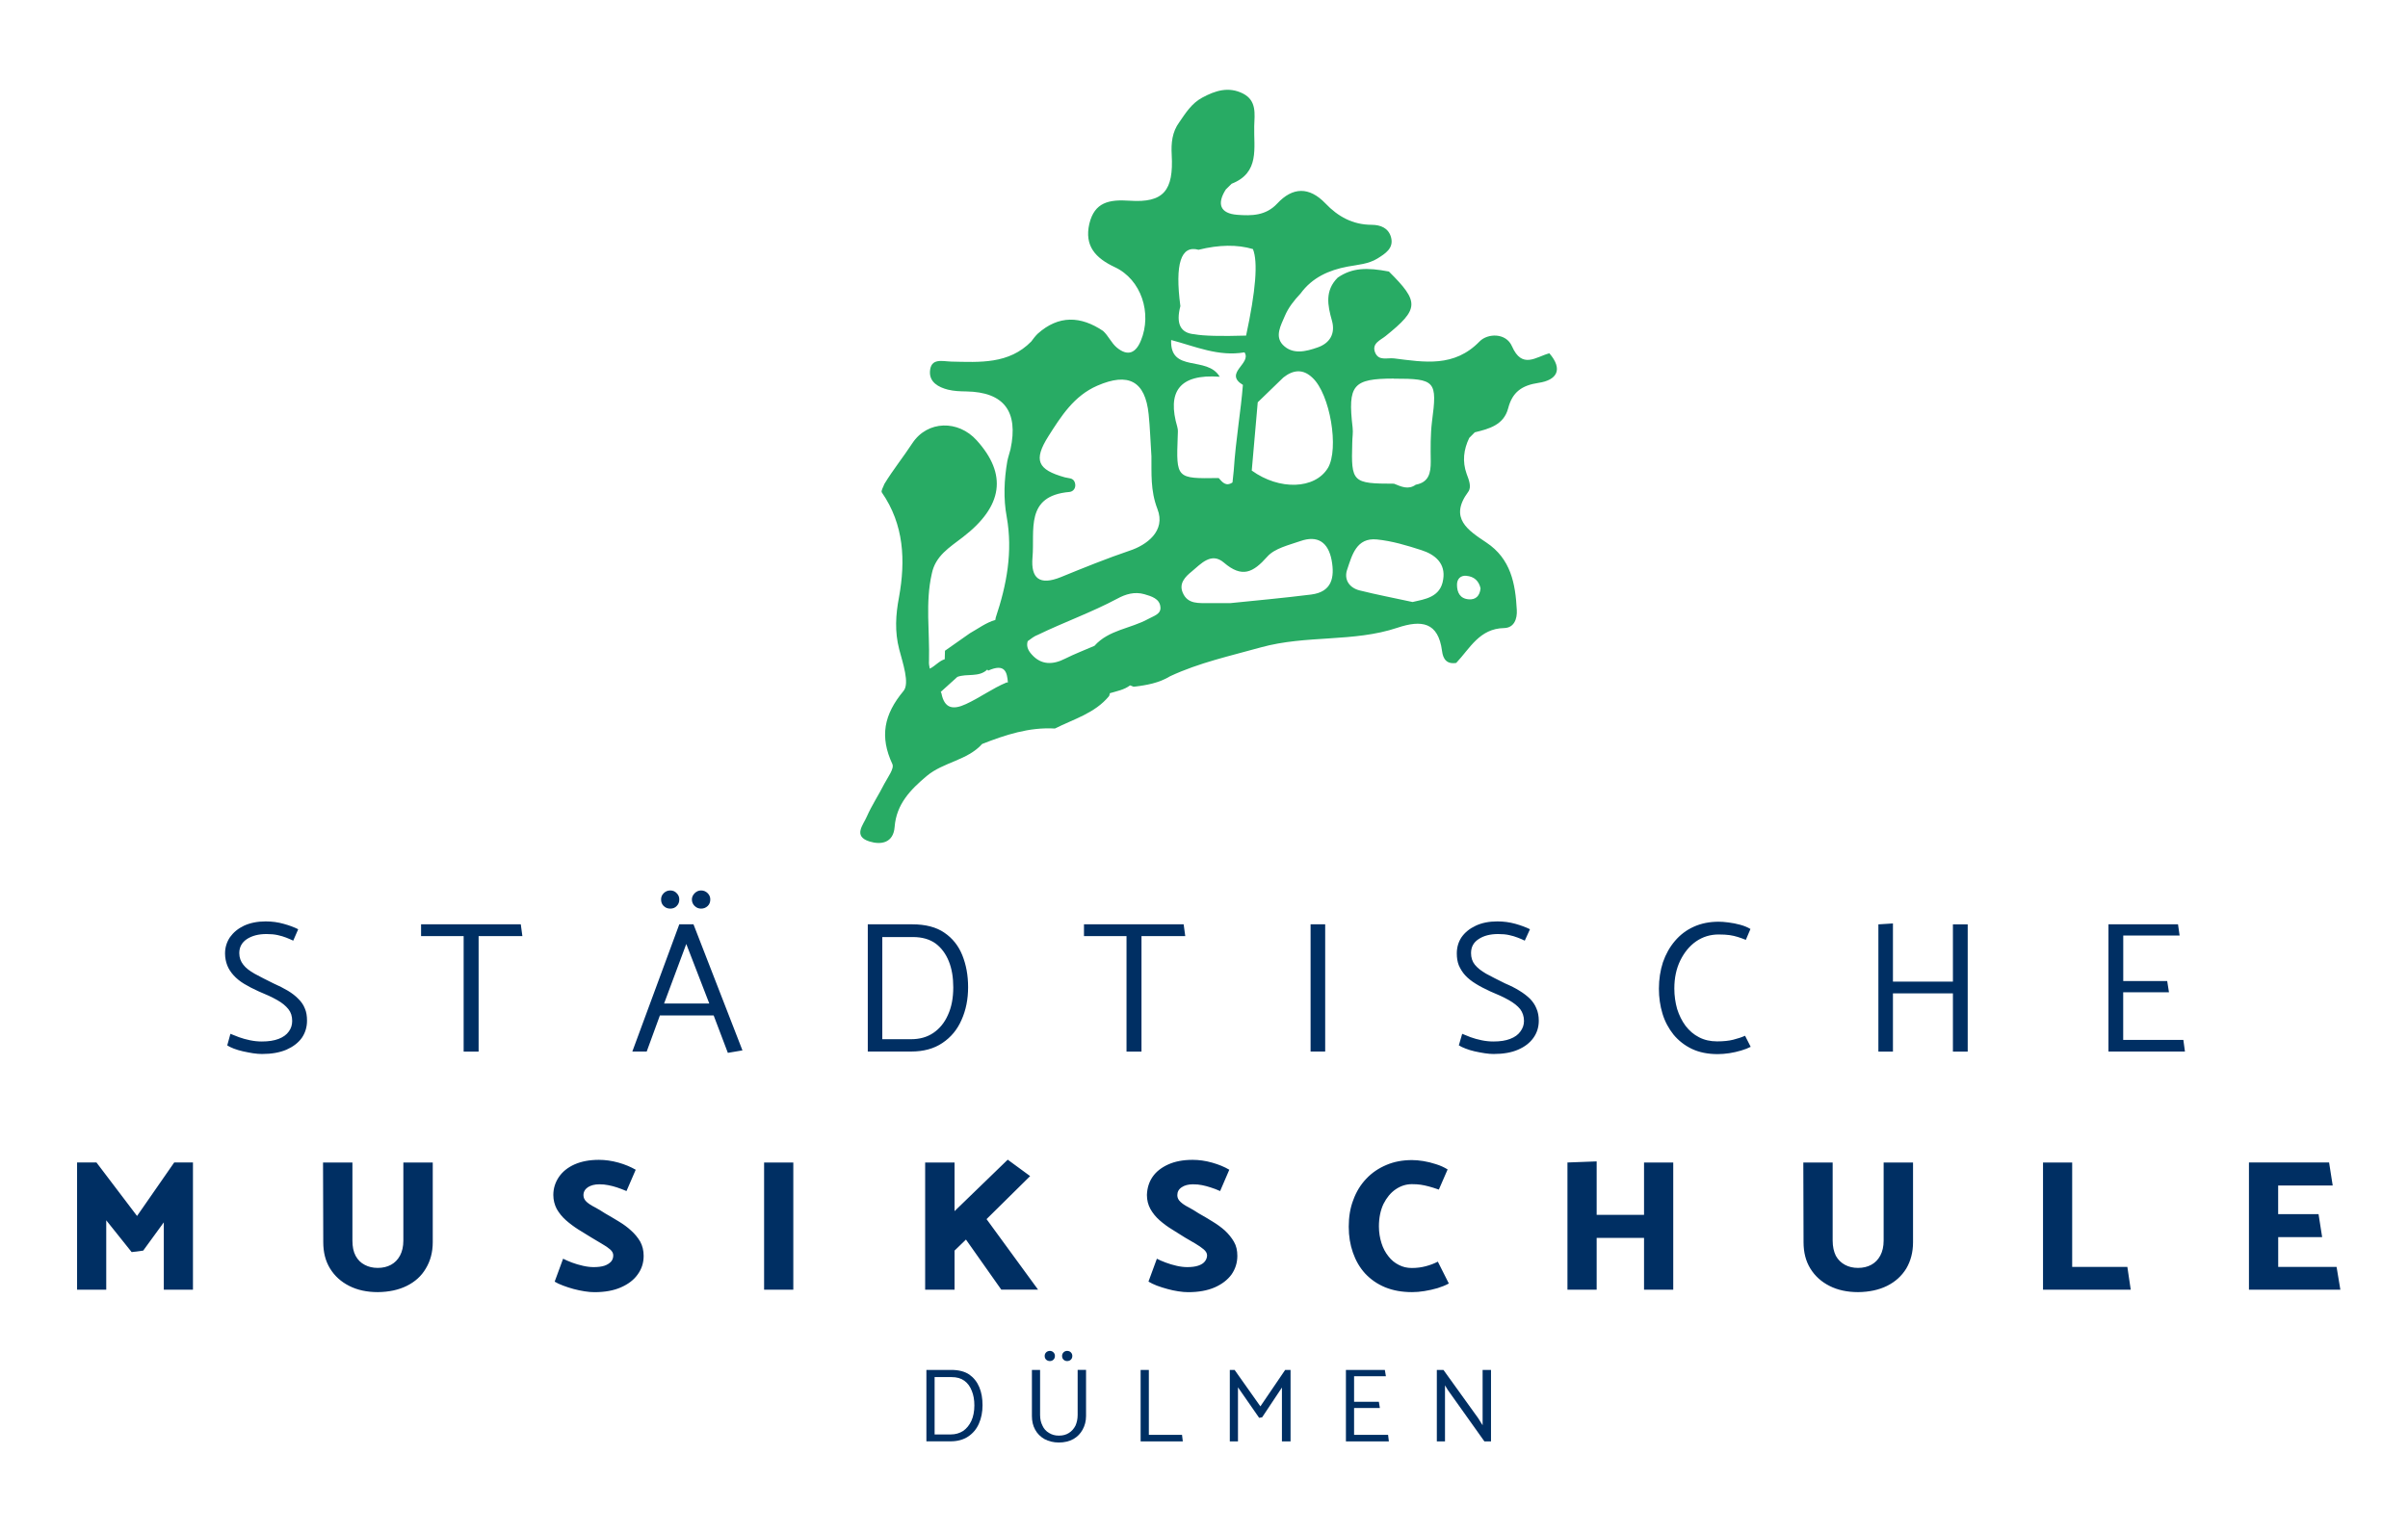 <?xml version="1.0" encoding="UTF-8"?>
<svg id="Ebene_1" data-name="Ebene 1" xmlns="http://www.w3.org/2000/svg" viewBox="0 0 527.61 335.89">
  <defs>
    <style>
      .cls-1 {
        fill: #28ab64;
      }

      .cls-2 {
        fill: #002f63;
      }
    </style>
  </defs>
  <polygon class="cls-2" points="316.61 315.9 316.61 303.62 317.23 304.64 325.24 315.9 326.69 315.9 326.69 300.24 324.85 300.24 324.85 312.37 323.89 310.83 316.27 300.24 314.82 300.24 314.82 315.9 316.61 315.9"/>
  <polygon class="cls-2" points="304.31 315.9 304.14 314.47 296.69 314.47 296.69 308.59 302.34 308.59 302.12 307.22 296.69 307.22 296.69 301.62 303.66 301.62 303.43 300.24 294.9 300.24 294.9 315.9 304.31 315.9"/>
  <polygon class="cls-2" points="276.55 310.62 280.88 304.1 280.88 315.9 282.77 315.9 282.77 300.24 281.59 300.24 276.16 308.23 270.51 300.24 269.46 300.24 269.46 315.9 271.25 315.9 271.25 304.06 275.89 310.74 276.55 310.62"/>
  <polygon class="cls-2" points="258.99 314.47 251.72 314.47 251.72 300.24 249.92 300.24 249.92 315.9 259.16 315.9 258.99 314.47"/>
  <path class="cls-2" d="m233.81,298.3c.35,0,.61-.11.83-.32.22-.22.31-.48.31-.81,0-.29-.09-.54-.31-.77-.22-.22-.48-.33-.83-.33-.3,0-.57.11-.79.33-.22.23-.31.48-.31.77,0,.33.09.59.31.81.22.21.48.32.79.32"/>
  <path class="cls-2" d="m230.04,298.3c.31,0,.57-.11.79-.32.22-.22.31-.48.31-.81,0-.29-.09-.54-.31-.77-.22-.22-.48-.33-.79-.33s-.61.11-.83.33c-.22.23-.31.48-.31.77,0,.33.09.59.31.81.22.21.52.32.83.32"/>
  <path class="cls-2" d="m227.89,300.24h-1.79v10.11c0,1.1.22,2.1.7,2.97.48.89,1.18,1.58,2.06,2.08.92.49,1.97.75,3.15.75s2.28-.25,3.2-.77c.87-.5,1.53-1.19,2.01-2.07.48-.88.74-1.86.74-2.97v-10.11h-1.84v9.89c0,.88-.18,1.66-.48,2.34-.35.68-.83,1.22-1.44,1.6-.61.39-1.32.58-2.19.58s-1.53-.2-2.15-.58c-.66-.38-1.14-.91-1.44-1.59-.35-.68-.53-1.46-.53-2.35v-9.89Z"/>
  <path class="cls-2" d="m214.58,304.04c-.48-1.16-1.22-2.09-2.19-2.78-1.01-.68-2.32-1.02-3.94-1.02h-5.47v15.65h5.29c1.53,0,2.8-.35,3.86-1.05,1.05-.7,1.84-1.64,2.36-2.84.53-1.19.79-2.54.79-4.03s-.22-2.77-.7-3.93m-1.75,7.37c-.44.95-1.05,1.68-1.79,2.2-.79.51-1.71.77-2.71.77h-3.55v-12.57h3.72c1.14,0,2.06.26,2.8.8.74.54,1.26,1.27,1.62,2.2.39.93.57,2,.57,3.19,0,1.33-.22,2.46-.66,3.41Z"/>
  <path class="cls-2" d="m512.79,282.66l-.83-5h-12.79v-6.52h9.63l-.79-5.04h-8.85v-6.28h11.95l-.79-5.04h-17.56v27.88h20.01Zm-46.68-5h-12.08v-22.88h-6.39v27.88h19.22l-.74-5Zm-64.55-22.88h-6.44l.05,17.46c0,2.22.48,4.14,1.49,5.78,1.01,1.64,2.41,2.91,4.2,3.81,1.79.91,3.89,1.36,6.26,1.36,2.45-.03,4.55-.48,6.35-1.37,1.79-.89,3.19-2.15,4.2-3.79.97-1.64,1.49-3.56,1.49-5.78v-17.46h-6.44v17.1c0,1.31-.26,2.41-.74,3.3-.48.89-1.14,1.56-1.97,2.01-.83.45-1.79.68-2.89.68s-2.02-.22-2.85-.66c-.83-.44-1.53-1.1-2.02-1.99-.44-.89-.7-2-.7-3.34v-17.1Zm-34.94,27.88v-27.88h-6.4v11.48h-10.38v-11.72l-6.4.24v27.88h6.4v-11.35h10.38v11.35h6.4Zm-49.44-26.36c-.75-.47-1.58-.85-2.54-1.15-.92-.3-1.84-.53-2.76-.68-.92-.15-1.75-.22-2.49-.22-2.06,0-3.94.35-5.6,1.06-1.71.72-3.2,1.72-4.42,3.02-1.23,1.29-2.19,2.83-2.84,4.63-.7,1.78-1.01,3.75-1.01,5.88s.31,3.95.92,5.7c.61,1.75,1.49,3.27,2.67,4.57,1.23,1.31,2.67,2.31,4.38,3.02,1.75.71,3.68,1.06,5.91,1.06.83,0,1.75-.07,2.71-.23.96-.15,1.93-.37,2.89-.65.92-.29,1.75-.62,2.45-1.01l-2.41-4.79c-.79.41-1.66.75-2.63,1-.96.26-1.97.39-3.06.39s-1.97-.22-2.84-.66c-.88-.44-1.66-1.06-2.28-1.88-.66-.82-1.19-1.79-1.53-2.89-.35-1.11-.57-2.33-.57-3.67,0-1.91.35-3.56,1-4.94.7-1.38,1.57-2.45,2.67-3.2,1.1-.75,2.28-1.13,3.55-1.13.74,0,1.41.04,1.93.12.57.08,1.13.21,1.75.37.61.16,1.36.39,2.23.7l1.93-4.43Zm-65.51,24.6c.48.3,1.09.58,1.79.86.74.27,1.49.52,2.32.74.79.22,1.57.39,2.37.51.83.13,1.53.19,2.19.19,2.28,0,4.2-.35,5.82-1.05,1.58-.7,2.81-1.64,3.68-2.83.83-1.2,1.27-2.55,1.27-4.08,0-1.17-.22-2.2-.75-3.1-.52-.89-1.18-1.7-1.97-2.44-.83-.74-1.75-1.4-2.76-2.01-.96-.61-1.97-1.19-2.98-1.76-.79-.52-1.53-.97-2.28-1.36-.75-.38-1.32-.78-1.75-1.19-.44-.41-.66-.89-.66-1.43,0-.74.31-1.32.97-1.75.61-.42,1.45-.64,2.45-.64.75,0,1.4.06,2.02.19.61.12,1.23.29,1.84.49.66.2,1.35.47,2.1.8l2.01-4.67c-1.05-.63-2.32-1.15-3.77-1.56-1.44-.41-2.89-.61-4.25-.61-2.06,0-3.85.33-5.34,1-1.49.67-2.67,1.58-3.46,2.74-.79,1.16-1.18,2.48-1.23,3.96,0,1.12.26,2.14.75,3.05.52.92,1.18,1.75,2.01,2.48.83.73,1.75,1.42,2.76,2.03.97.62,1.93,1.21,2.84,1.78.79.47,1.53.91,2.28,1.33.7.42,1.32.84,1.8,1.25.48.41.74.85.74,1.31,0,.5-.18.94-.48,1.33-.31.4-.79.71-1.45.93-.66.22-1.45.32-2.41.32-.7,0-1.49-.09-2.32-.28-.83-.19-1.66-.43-2.41-.72-.79-.29-1.41-.57-1.93-.84l-1.84,5.01Zm-32.27,1.76l-7.75-10.99-2.5,2.42v8.57h-6.44v-27.88h6.44v10.66l11.65-11.28,4.91,3.6-9.55,9.43,11.29,15.46h-8.05Zm-45.58,0v-27.88h-6.4v27.88h6.4Zm-52.28-1.76c.48.3,1.09.58,1.84.86.7.27,1.49.52,2.28.74.83.22,1.62.39,2.41.51.79.13,1.53.19,2.18.19,2.28,0,4.21-.35,5.79-1.05,1.61-.7,2.84-1.64,3.68-2.83.88-1.2,1.31-2.55,1.31-4.08,0-1.17-.26-2.2-.74-3.1-.52-.89-1.18-1.7-2.01-2.44-.79-.74-1.71-1.4-2.72-2.01-1.01-.61-1.97-1.19-2.98-1.76-.79-.52-1.54-.97-2.28-1.36-.75-.38-1.36-.78-1.8-1.19-.43-.41-.66-.89-.66-1.43,0-.74.35-1.32.97-1.75.66-.42,1.49-.64,2.5-.64.7,0,1.36.06,1.97.19.66.12,1.27.29,1.89.49.61.2,1.31.47,2.1.8l2.02-4.67c-1.1-.63-2.32-1.15-3.77-1.56-1.49-.41-2.89-.61-4.29-.61-2.06,0-3.81.33-5.34,1-1.49.67-2.62,1.58-3.42,2.74-.79,1.16-1.23,2.48-1.23,3.96,0,1.12.27,2.14.74,3.05.53.92,1.19,1.75,2.02,2.48.83.73,1.75,1.42,2.71,2.03,1.01.62,1.97,1.21,2.89,1.78.75.47,1.49.91,2.23,1.33.75.42,1.36.84,1.84,1.25.48.41.7.85.7,1.31,0,.5-.13.94-.44,1.33-.35.4-.83.71-1.44.93-.66.22-1.45.32-2.41.32-.7,0-1.49-.09-2.32-.28-.88-.19-1.66-.43-2.45-.72-.75-.29-1.4-.57-1.93-.84l-1.84,5.01Zm-44.32-26.12h-6.44l.05,17.46c0,2.22.48,4.14,1.49,5.78,1.01,1.64,2.41,2.91,4.2,3.81,1.79.91,3.89,1.36,6.26,1.36,2.45-.03,4.55-.48,6.35-1.37,1.8-.89,3.2-2.15,4.16-3.79,1-1.64,1.53-3.56,1.53-5.78v-17.46h-6.44v17.1c0,1.31-.26,2.41-.74,3.3-.48.89-1.14,1.56-1.97,2.01-.83.45-1.79.68-2.89.68s-2.02-.22-2.85-.66c-.87-.44-1.53-1.1-2.01-1.99-.48-.89-.7-2-.7-3.34v-17.1Zm-45.84,19.31l4.51-6.19v14.76h6.39v-27.88h-4.11l-8.14,11.72-8.89-11.72h-4.25v27.88h6.39v-15.21l5.57,6.97,2.54-.33Zm447.36-43.62l-.35-2.55h-13.18v-10.45h10.03l-.39-2.46h-9.63v-9.97h12.35l-.35-2.46h-15.24v27.88h16.77Zm-47.6,0v-27.88h-3.24v12.55h-13.14v-12.75l-3.19.2v27.88h3.19v-12.75h13.14v12.75h3.24Zm-47.6-26.86c-.61-.38-1.36-.69-2.24-.93-.83-.23-1.7-.4-2.58-.51-.83-.11-1.58-.16-2.15-.16-2.02,0-3.86.37-5.47,1.11-1.62.73-2.97,1.77-4.11,3.11-1.14,1.34-2.01,2.89-2.63,4.68-.57,1.77-.88,3.7-.88,5.78,0,1.94.27,3.77.79,5.49.52,1.72,1.36,3.25,2.41,4.57,1.1,1.33,2.45,2.38,4.03,3.14,1.62.76,3.5,1.14,5.65,1.14.79,0,1.62-.07,2.54-.2.88-.14,1.75-.33,2.58-.58.84-.24,1.53-.52,2.11-.82l-1.23-2.42c-.74.33-1.62.62-2.58.86-.97.25-2.15.37-3.55.37-1.49,0-2.8-.3-3.95-.9-1.18-.6-2.14-1.44-2.97-2.52-.79-1.07-1.4-2.31-1.84-3.7-.39-1.4-.61-2.88-.61-4.47,0-2.32.44-4.37,1.31-6.15.88-1.78,2.02-3.17,3.46-4.18,1.48-1.01,3.11-1.51,4.95-1.51.97,0,1.75.05,2.41.14.65.09,1.22.24,1.79.41.57.18,1.14.39,1.75.63l1.01-2.38Zm-63.89,25.5c.39.25.88.48,1.49.71.57.24,1.27.43,1.97.6.74.17,1.48.3,2.23.42.7.11,1.36.16,1.93.16,2.1,0,3.9-.31,5.34-.94,1.49-.64,2.58-1.49,3.37-2.59.79-1.1,1.18-2.35,1.18-3.77,0-1.01-.17-1.91-.52-2.69-.31-.78-.79-1.48-1.4-2.11-.65-.63-1.4-1.21-2.32-1.77-.87-.55-1.92-1.08-3.15-1.6-1.62-.79-2.98-1.5-4.12-2.11-1.09-.62-1.92-1.28-2.5-1.99-.57-.71-.83-1.56-.83-2.54,0-1.32.53-2.34,1.66-3.07,1.1-.74,2.54-1.11,4.25-1.11.96,0,1.75.07,2.45.23.7.15,1.32.34,1.88.56.57.22,1.1.44,1.53.66l1.14-2.5c-.87-.44-1.97-.84-3.19-1.19-1.27-.35-2.59-.53-3.95-.53-1.84,0-3.41.32-4.73.94-1.35.63-2.37,1.47-3.11,2.51-.7,1.04-1.05,2.23-1.05,3.56,0,.96.13,1.83.44,2.62.35.79.79,1.52,1.4,2.19.62.67,1.4,1.29,2.32,1.85.88.56,1.97,1.11,3.15,1.66,1.62.66,2.98,1.29,4.08,1.91,1.09.62,1.93,1.28,2.5,1.99.52.71.83,1.57.83,2.58,0,.85-.26,1.62-.79,2.32-.48.69-1.23,1.24-2.24,1.62-.96.38-2.19.57-3.68.57-.83,0-1.71-.09-2.58-.27-.88-.18-1.66-.4-2.41-.67-.7-.27-1.32-.52-1.84-.74l-.74,2.54Zm-29.29,1.35v-27.88h-3.2v27.88h3.2Zm-31-27.88h-21.85v2.59h9.32v25.3h3.28v-25.3h9.59l-.35-2.59Zm-59.33,2.79c2.01,0,3.68.48,4.99,1.43,1.27.96,2.23,2.26,2.89,3.92.66,1.65.96,3.54.96,5.68,0,2.35-.39,4.37-1.18,6.07-.75,1.7-1.84,3-3.2,3.92-1.36.92-2.98,1.37-4.86,1.37h-6.31v-22.38h6.7Zm-.39,25.09c2.71,0,4.99-.62,6.83-1.86,1.88-1.25,3.28-2.93,4.21-5.07.96-2.13,1.44-4.52,1.44-7.17s-.44-4.94-1.27-7.01c-.83-2.07-2.15-3.73-3.94-4.94-1.75-1.21-4.11-1.83-7.01-1.83h-9.76v27.88h9.51Zm-46.03-31.32c.57,0,1.05-.19,1.45-.57.4-.38.57-.86.57-1.44,0-.52-.17-.97-.57-1.37-.39-.39-.87-.6-1.45-.6-.52,0-1,.2-1.4.6-.39.4-.61.85-.61,1.37,0,.58.22,1.06.61,1.44.39.38.88.57,1.4.57Zm-6.74,0c.57,0,1.05-.19,1.4-.57.39-.38.57-.86.57-1.44,0-.52-.17-.97-.57-1.37-.35-.39-.83-.6-1.4-.6s-1.05.2-1.45.6c-.4.4-.57.85-.57,1.37,0,.58.18,1.06.57,1.44.39.38.87.57,1.45.57Zm1.97,3.44l-10.29,27.88h3.15l2.89-7.91h11.78l3.11,8.2,3.2-.54-10.73-27.63h-3.11Zm6.57,17.35h-9.9l4.86-13.04,5.04,13.04Zm-41.3-17.35h-21.85v2.59h9.33v25.3h3.28v-25.3h9.59l-.35-2.59Zm-64.33,26.53c.36.25.88.48,1.45.71.62.24,1.28.43,2.02.6.75.17,1.49.3,2.19.42.74.11,1.4.16,1.97.16,2.1,0,3.86-.31,5.35-.94,1.44-.64,2.58-1.49,3.37-2.59.75-1.1,1.14-2.35,1.14-3.77,0-1.01-.13-1.91-.48-2.69-.3-.78-.79-1.48-1.44-2.11-.61-.63-1.35-1.21-2.28-1.77-.92-.55-1.97-1.08-3.15-1.6-1.62-.79-2.98-1.5-4.11-2.11-1.1-.62-1.97-1.28-2.5-1.99-.57-.71-.88-1.56-.88-2.54,0-1.32.57-2.34,1.66-3.07,1.14-.74,2.54-1.11,4.29-1.11.92,0,1.75.07,2.46.23.7.15,1.31.34,1.88.56.57.22,1.05.44,1.53.66l1.09-2.5c-.87-.44-1.92-.84-3.2-1.19-1.23-.35-2.54-.53-3.94-.53-1.79,0-3.37.32-4.73.94-1.32.63-2.32,1.47-3.07,2.51-.7,1.04-1.09,2.23-1.09,3.56,0,.96.18,1.83.48,2.62.31.79.79,1.52,1.4,2.19.61.67,1.36,1.29,2.28,1.85.92.56,1.97,1.11,3.2,1.66,1.62.66,2.98,1.29,4.07,1.91,1.1.62,1.88,1.28,2.45,1.99.57.71.83,1.57.83,2.58,0,.85-.22,1.62-.74,2.32-.48.69-1.23,1.24-2.23,1.62-.97.38-2.23.57-3.68.57-.88,0-1.71-.09-2.59-.27-.88-.18-1.66-.4-2.41-.67-.74-.27-1.35-.52-1.88-.74l-.7,2.54Z"/>
  <path class="cls-1" d="m339.47,77.43c-2.93.77-5.96,3.55-8.19-1.55-1.31-2.99-5.34-2.85-7.09-1.05-5.56,5.73-12.08,4.55-18.74,3.72-1.53-.18-3.37.63-4.16-1.31-.79-2.01,1.23-2.7,2.33-3.61,7.31-5.9,7.44-7.43.7-14.12-4.82-.92-8.05-.84-11.21,1.33-2.85,2.84-2.23,6.07-1.27,9.44.79,2.81-.44,4.94-3.15,5.87-2.54.89-5.47,1.64-7.62-.58-1.79-1.9-.43-4.24.44-6.3.79-1.88,2.06-3.46,3.46-4.95,2.54-3.48,6.17-5.11,10.29-5.89,2.24-.41,4.56-.55,6.53-1.76,1.71-1.07,3.68-2.26,2.98-4.72-.57-1.96-2.23-2.67-4.25-2.68-4.07-.01-7.35-1.78-10.11-4.69-3.55-3.7-7.18-3.61-10.56.03-2.5,2.69-5.65,2.71-8.76,2.47-3.77-.29-4.51-2.42-2.5-5.56.44-.42.83-.83,1.27-1.25,6.22-2.43,4.82-7.86,4.95-12.64.09-2.65.57-5.58-2.45-7.12-3.16-1.6-6.09-.66-8.98.91-2.28,1.24-3.59,3.33-4.99,5.37-1.58,2.14-1.8,4.6-1.66,7.12.44,7.84-1.75,10.59-9.2,10.08-4.55-.31-7.71.33-8.85,5.06-1.1,4.83,1.31,7.5,5.6,9.51,5.78,2.71,8.19,10.1,5.69,16.11-1.1,2.66-2.81,3.53-5.26,1.51-1.22-1.02-1.84-2.58-3.02-3.65-4.9-3.29-9.72-3.5-14.32.61-.53.52-.96,1.08-1.41,1.7-4.9,5.01-11.29,4.54-17.51,4.41-1.97-.05-4.51-.88-4.69,2.17-.13,2.34,1.84,3.45,3.94,3.98,1.36.33,2.67.37,4.03.39q12.35.21,9.68,12.67c-.22.88-.52,1.73-.7,2.61-.7,4.06-.88,8.19-.13,12.21,1.36,7.64,0,14.9-2.41,22.08l-.09.52c-2.01.56-3.72,1.87-5.56,2.9h0c-1.8,1.28-3.64,2.56-5.47,3.84l-.05,1.86c-1.22.36-2.1,1.5-3.28,2.07-.13-.56-.22-1.14-.17-1.77.17-6.33-.83-12.72.61-19.03.79-3.96,3.94-5.8,6.83-8.04,8.8-6.77,9.72-13.78,3.02-21.19-4.03-4.49-10.77-4.41-14.1.61-1.97,3.02-4.25,5.84-6.13,8.93-.22.63-.79,1.52-.57,1.86,4.9,7.08,5.21,14.96,3.77,22.96-.74,3.89-.96,7.55.04,11.42.79,3.02,2.32,7.46.96,9.12-4.33,5.19-5.26,10.03-2.45,16.05.44.96-1,2.87-1.75,4.28-1.22,2.42-2.75,4.72-3.85,7.21-.75,1.8-3.11,4.3.57,5.46,2.59.81,5.26.3,5.52-3.19.39-5.02,3.5-8.19,7.05-11.17,3.64-3.05,8.85-3.37,12.13-7.01h0c5.12-2,10.29-3.71,15.94-3.38,4.11-2.08,8.76-3.33,11.87-7.12.09-.21.13-.42.17-.62,1.53-.46,3.15-.74,4.42-1.72.26.11.53.21.79.3,2.8-.32,5.56-.81,8.01-2.31,6.35-2.96,13.14-4.44,19.84-6.31,9.98-2.77,20.32-1.08,29.95-4.31,5.3-1.77,8.94-1.24,9.77,5.08.22,1.81,1.05,2.96,3.11,2.63,3.02-3.19,5.08-7.54,10.51-7.64,2.15-.05,2.89-1.98,2.76-3.99-.3-5.76-1.31-11.19-6.66-14.75-3.98-2.67-8.27-5.33-3.98-11.12.79-1.06.13-2.65-.35-3.94-.97-2.71-.66-5.32.57-7.87l1.22-1.23c3.15-.76,6.35-1.62,7.31-5.26.92-3.57,3.02-5.04,6.66-5.58,4.03-.6,5.43-2.93,2.36-6.49m-118.93,72.16c-3.11,1.29-5.82,3.32-8.89,4.73-2.84,1.32-4.73.99-5.38-2.39l-.14-.28,3.64-3.29c2.1-.79,4.73.16,6.56-1.61l.18.24c3.68-1.66,4.16.31,4.33,2.6h-.31Zm5.69-27.43c.53-5.9-1.71-13.49,8.1-14.33.84-.07,1.53-.91,1.19-2.03-.35-1.14-1.4-.93-2.19-1.17-6-1.68-6.96-3.74-3.59-9.05,2.76-4.34,5.56-8.81,10.69-11.04,6.83-2.97,10.5-1.02,11.25,6.25.3,2.92.39,5.86.61,9.24.05,3.59-.26,7.47,1.31,11.52,1.93,4.91-2.5,7.96-6,9.12-5.12,1.74-10.16,3.78-15.15,5.82-4.69,1.9-6.61.28-6.22-4.32Zm25.35,13.51c-3.85,2.12-8.67,2.38-11.77,5.88-2.15.93-4.34,1.77-6.44,2.82-2.67,1.36-5.21,1.41-7.27-.88-1.05-1.12-1.19-2.08-.92-2.96.75-.55,1.44-1.11,2.23-1.39,5.74-2.78,11.78-4.92,17.43-7.94,1.8-.98,3.77-1.57,5.91-.96,1.53.45,3.33.97,3.5,2.77.22,1.61-1.53,2.01-2.67,2.66Zm11.04-80.92c4.51-1.12,8.49-1.17,11.91-.15,1.14,2.84.61,9.16-1.5,18.96-5.56.17-9.37.07-11.29-.29-3.11-.25-4.12-2.32-3.11-6.17-1.23-9.3.13-13.41,3.98-12.35Zm-4.65,38.87c-2.28-7.69.35-11.7,9.28-11.04-2.76-4.7-10.94-.75-10.64-8.05,5.26,1.39,10.38,3.69,16.07,2.7,1.63,2.46-4.64,4.55-.35,7.14-.44,5.73-1.54,11.75-2.01,18.82-.09.86-.18,1.71-.27,2.56-1.44.96-2.23-.06-3.02-.97-9.28.15-9.33.13-8.98-9.15,0-.67.13-1.39-.09-2.01Zm29.34,36.69c-6.31.79-12.57,1.35-17.69,1.88-2.32,0-3.46.01-4.6,0-2.24-.03-4.77.34-5.87-2.28-.88-2.02.52-3.49,1.97-4.65,2.02-1.68,4.29-4.32,7.05-1.94,3.98,3.41,6.39,2.2,9.5-1.31,1.62-1.84,4.73-2.53,7.27-3.42,3.81-1.33,6.09.3,6.83,4.2.7,3.78.05,6.95-4.47,7.52Zm3.64-27.73c-2.84,4.68-10.64,4.93-16.68.56l1.31-14.96h0c1.89-1.82,3.73-3.63,5.61-5.43,2.14-1.69,4.29-1.96,6.39.06,3.86,3.58,5.87,15.57,3.37,19.78Zm14.45-19.58c9.15-.01,9.54.53,8.36,9.41-.35,2.89-.31,5.85-.27,8.77,0,2.48-.39,4.52-3.28,5.06-1.66,1.19-3.2.41-4.77-.22-9.11-.01-9.41-.3-9.15-8.92,0-1.13.22-2.27.08-3.38-1.09-9.35.05-10.73,9.02-10.74Zm10.81,44.01c-.57,3.94-4.07,4.32-6.7,4.94-4.11-.89-7.88-1.61-11.6-2.54-2.32-.58-3.51-2.46-2.71-4.64,1.05-3.1,2.01-6.97,6.48-6.53,3.33.33,6.61,1.32,9.76,2.34,3.02.96,5.35,2.93,4.77,6.43Zm5.08-.8c1.71.14,2.76,1.14,3.11,2.75-.17,1.65-1.05,2.52-2.58,2.4-1.92-.14-2.58-1.52-2.58-3.19,0-1.26.74-2.07,2.06-1.97Z"/>
</svg>